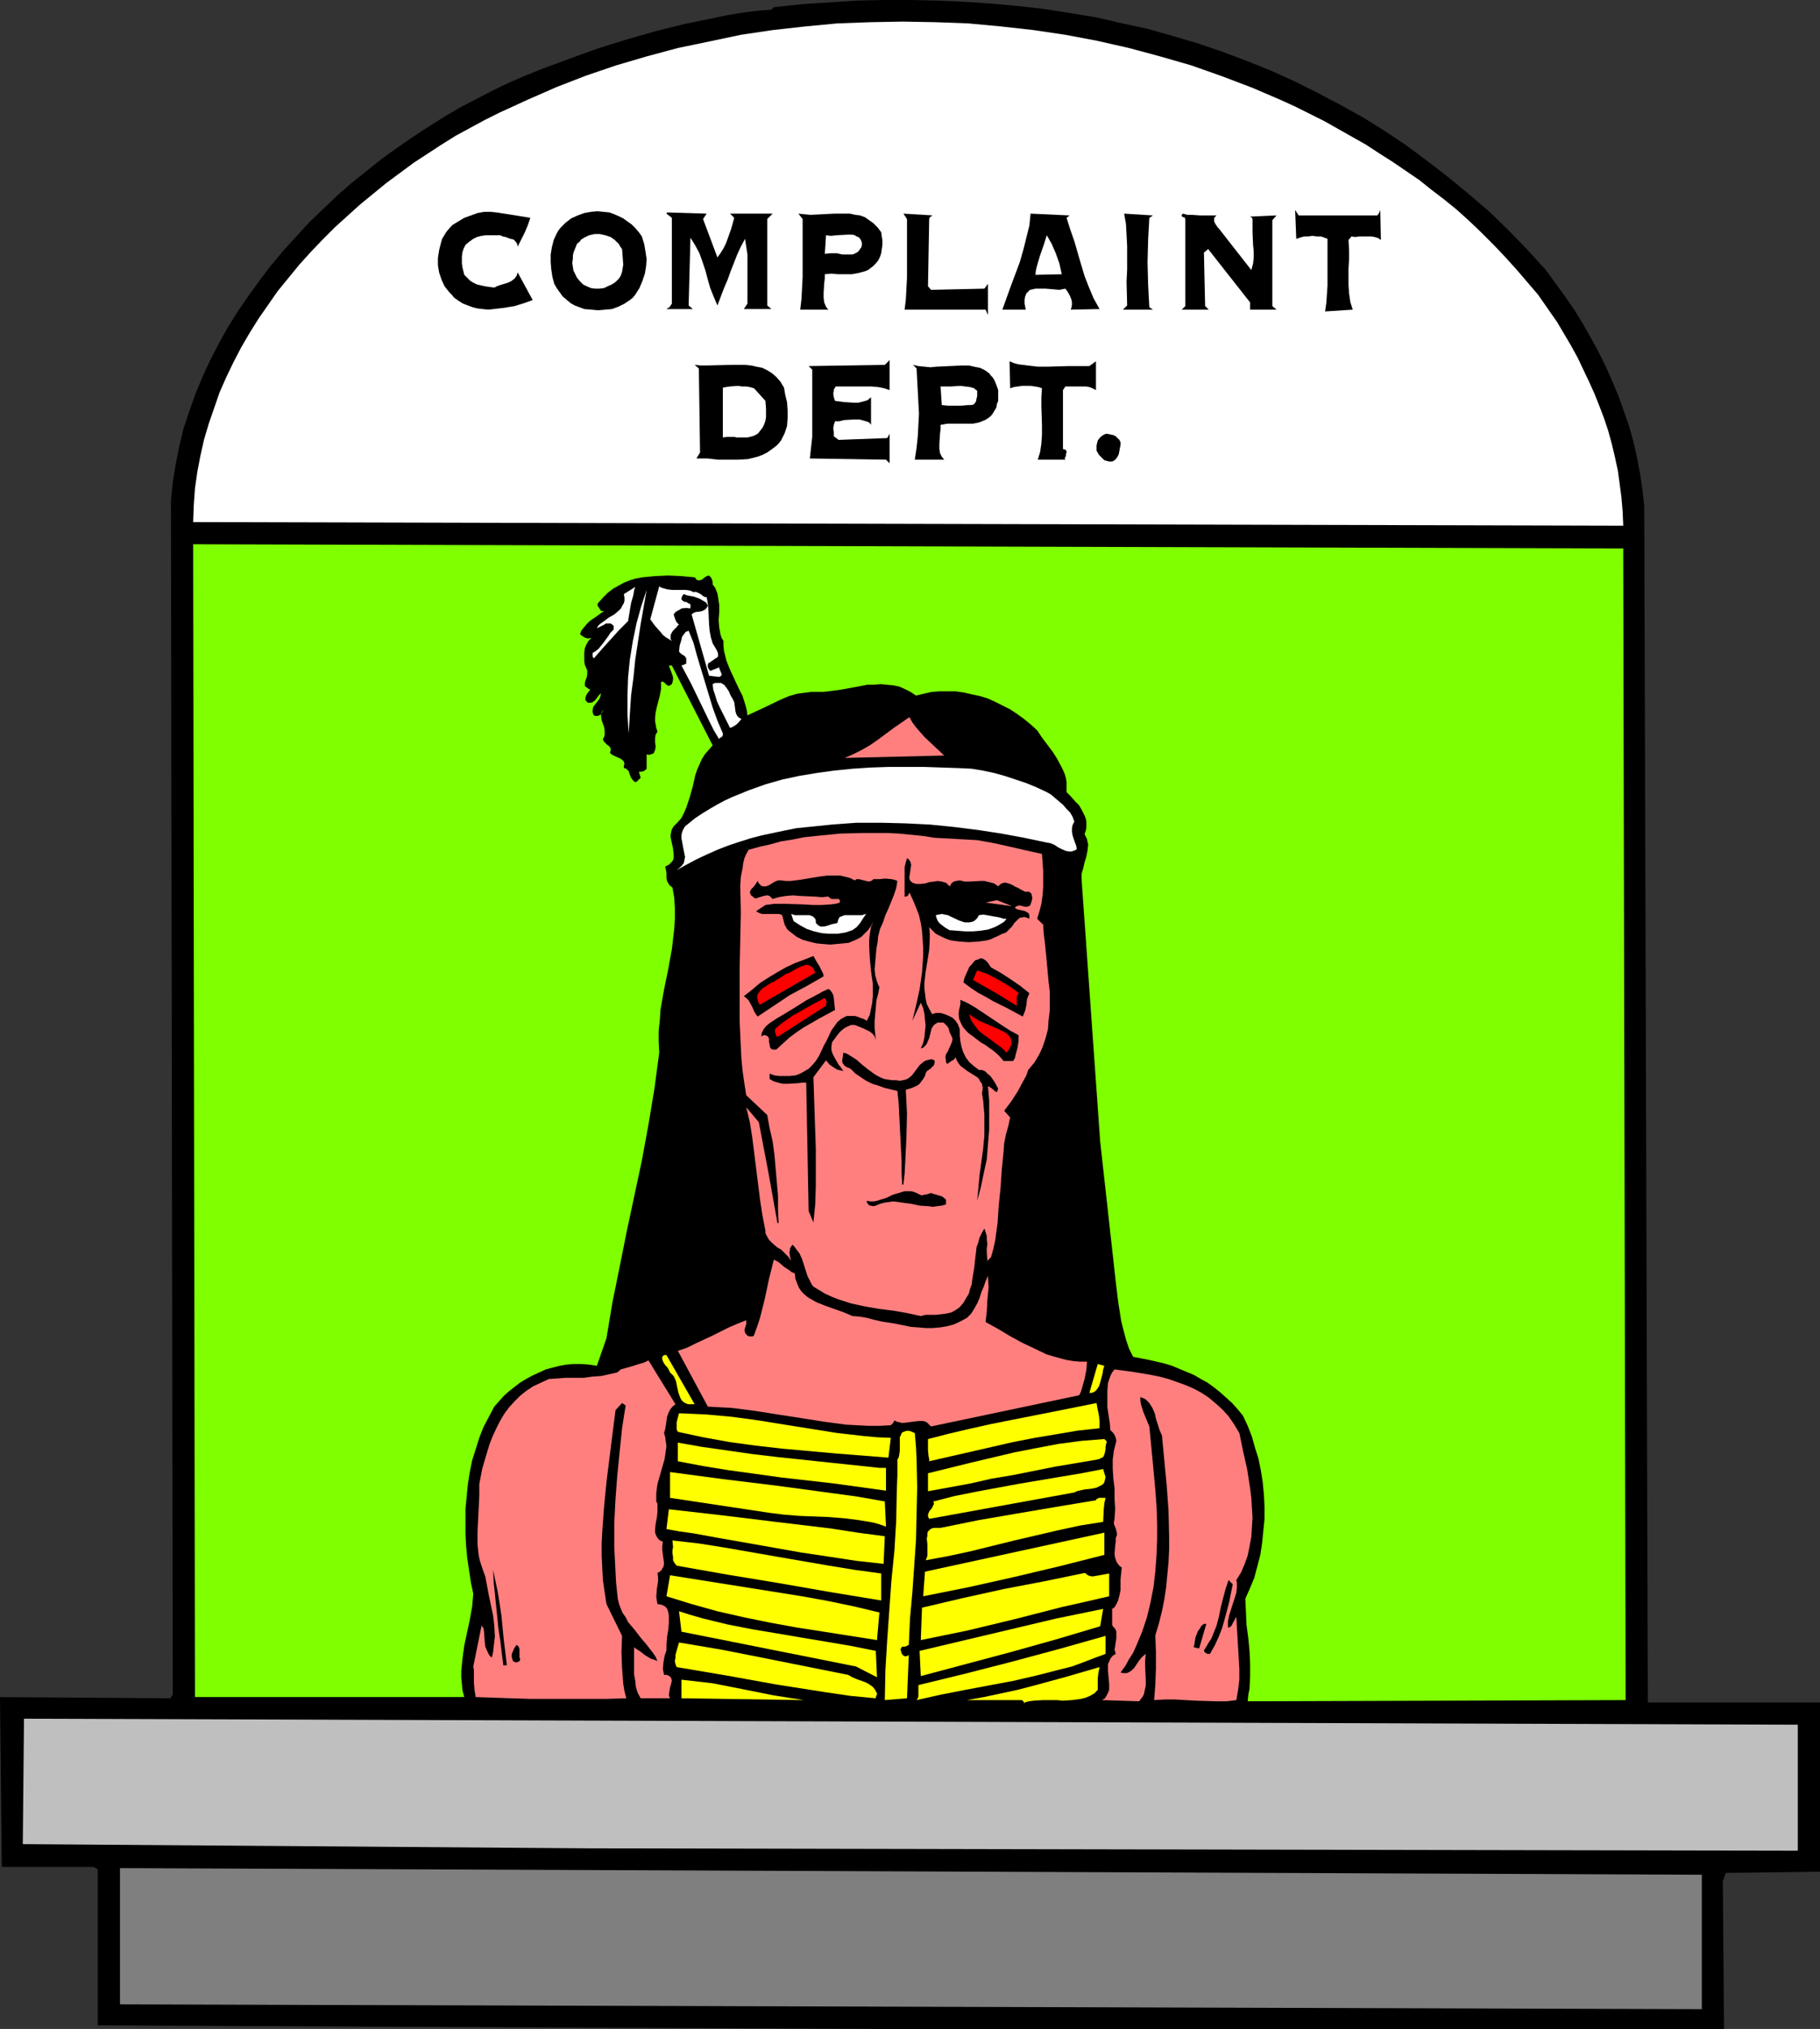 <?xml version="1.0" encoding="UTF-8" standalone="no"?>
<svg
   version="1.0"
   width="129.724mm"
   height="144.561mm"
   id="svg75"
   sodipodi:docname="Complaints - Nat American.wmf"
   xmlns:inkscape="http://www.inkscape.org/namespaces/inkscape"
   xmlns:sodipodi="http://sodipodi.sourceforge.net/DTD/sodipodi-0.dtd"
   xmlns="http://www.w3.org/2000/svg"
   xmlns:svg="http://www.w3.org/2000/svg">
  <rect width="100%" height="100%" fill="#333333" stroke="none"/>
  <sodipodi:namedview
     id="namedview75"
     pagecolor="#ffffff"
     bordercolor="#000000"
     borderopacity="0.25"
     inkscape:showpageshadow="2"
     inkscape:pageopacity="0.0"
     inkscape:pagecheckerboard="0"
     inkscape:deskcolor="#d1d1d1"
     inkscape:document-units="mm" />
  <defs
     id="defs1">
    <pattern
       id="WMFhbasepattern"
       patternUnits="userSpaceOnUse"
       width="6"
       height="6"
       x="0"
       y="0" />
  </defs>
  <path
     style="fill:#000000;fill-opacity:1;fill-rule:evenodd;stroke:none"
     d="m 416.443,72.72 2.586,3.555 2.586,3.555 2.586,3.717 2.262,3.717 2.101,3.717 2.101,3.878 1.939,3.878 1.778,4.04 1.616,3.878 1.454,4.04 1.454,4.202 1.131,4.04 0.97,4.363 0.808,4.202 0.646,4.363 0.485,4.363 0.97,322.232 h 46.379 v 45.571 l -25.371,0.323 -0.808,2.262 0.323,39.754 H 236.259 l -209.918,-0.97 v -42.016 l -1.131,-0.646 H 0.485 L 0,457.008 l 45.894,0.323 0.646,-0.97 -0.485,-321.586 0.485,-4.848 0.808,-5.01 0.97,-4.848 1.131,-4.686 1.616,-4.848 1.616,-4.525 1.939,-4.686 2.101,-4.525 2.262,-4.363 2.424,-4.363 2.747,-4.363 2.909,-4.202 2.909,-4.04 3.07,-4.04 3.394,-4.04 3.394,-3.717 3.555,-3.878 3.717,-3.555 3.717,-3.555 3.878,-3.394 4.04,-3.232 4.04,-3.232 4.04,-2.909 4.202,-2.909 4.202,-2.747 4.363,-2.747 4.363,-2.586 4.363,-2.262 4.363,-2.262 4.363,-2.101 4.525,-1.939 4.363,-1.778 7.434,-2.747 7.595,-2.747 7.757,-2.424 7.918,-2.262 7.757,-1.939 7.918,-1.616 3.878,-0.808 3.878,-0.646 3.878,-0.485 3.878,-0.323 0.646,-0.646 7.434,-0.808 7.434,-0.485 7.434,-0.485 L 238.037,0 h 7.434 l 7.272,0.162 7.272,0.323 7.11,0.485 7.11,0.646 7.11,0.808 7.11,1.131 6.949,1.131 6.949,1.616 6.787,1.454 6.787,1.939 6.626,1.939 6.626,2.262 6.464,2.424 6.464,2.586 6.464,2.909 6.141,3.07 6.141,3.232 6.141,3.394 5.979,3.717 5.818,3.878 5.656,4.202 5.656,4.363 5.494,4.525 5.494,4.686 5.171,5.01 5.171,5.333 z"
     id="path1" />
  <path
     style="fill:#ffffff;fill-opacity:1;fill-rule:evenodd;stroke:none"
     d="m 419.513,86.78 3.717,6.302 1.778,3.232 1.454,3.07 1.616,3.394 1.454,3.232 1.293,3.232 1.293,3.394 1.131,3.394 0.97,3.555 0.808,3.394 0.808,3.717 0.485,3.555 0.485,3.717 0.323,3.717 0.162,3.878 -385.254,-0.97 0.162,-4.525 0.323,-4.525 0.646,-4.525 0.808,-4.202 0.97,-4.363 1.293,-4.363 1.454,-4.202 1.454,-4.202 1.778,-4.04 1.939,-4.04 2.101,-4.04 2.262,-3.878 2.424,-3.878 2.586,-3.717 2.586,-3.717 2.909,-3.555 2.909,-3.555 3.07,-3.394 3.232,-3.394 3.232,-3.232 3.394,-3.07 3.394,-3.07 3.555,-2.909 3.555,-2.909 3.717,-2.747 3.717,-2.747 3.717,-2.424 3.717,-2.424 3.878,-2.424 3.878,-2.101 3.878,-2.101 3.878,-1.939 7.757,-3.555 7.757,-3.394 7.918,-3.07 8.08,-2.747 8.242,-2.424 8.403,-2.262 8.565,-1.778 8.403,-1.778 8.726,-1.293 8.726,-0.97 8.565,-0.808 8.888,-0.323 8.726,-0.162 8.888,0.162 8.726,0.323 8.726,0.808 8.726,0.97 8.726,1.293 8.565,1.616 8.565,1.939 8.403,2.262 8.403,2.424 8.242,2.909 8.08,3.07 7.918,3.394 3.878,1.778 3.878,1.939 3.878,1.939 3.717,2.101 3.717,2.101 3.717,2.101 3.717,2.424 3.555,2.262 3.555,2.424 3.555,2.424 3.232,2.586 3.394,2.586 3.394,2.747 3.232,2.909 3.394,3.232 3.394,3.394 3.07,3.232 3.07,3.394 2.909,3.394 2.909,3.394 2.586,3.717 z"
     id="path2" />
  <path
     style="fill:#000000;fill-opacity:1;fill-rule:evenodd;stroke:none"
     d="m 371.033,58.015 0.485,-0.646 0.323,-0.808 0.162,8.08 -0.646,-0.485 -0.97,-0.323 -0.97,-0.162 h -0.97 -2.262 l -1.131,0.162 -0.97,-0.162 -0.808,0.97 0.162,2.747 v 2.424 l -0.162,2.424 v 2.262 2.262 l 0.162,2.262 0.323,2.262 0.646,2.101 -7.434,0.485 0.323,-2.262 0.162,-2.262 0.162,-2.424 v -5.171 -2.424 -5.01 l -0.808,-0.323 -0.97,-0.323 h -1.131 l -1.131,-0.162 -1.131,0.162 h -1.131 l -1.131,0.323 -0.97,0.323 v 0.323 l -0.323,-8.08 0.97,1.454 z"
     id="path3" />
  <path
     style="fill:#000000;fill-opacity:1;fill-rule:evenodd;stroke:none"
     d="m 142.854,58.661 -0.646,1.939 -0.808,1.939 -1.939,3.878 -0.162,-0.808 -0.485,-0.646 -0.485,-0.485 -0.808,-0.162 -1.293,-0.485 -0.808,-0.162 -0.646,-0.323 h -2.586 -1.293 l -1.131,0.162 -1.293,0.323 -0.97,0.485 -1.131,0.808 -0.97,0.808 -0.485,0.97 -0.323,0.97 -0.162,1.131 v 0.97 0.97 l 0.162,1.131 0.485,1.939 0.808,0.808 0.808,0.808 0.808,0.485 0.97,0.485 2.101,0.485 2.262,0.323 h 0.485 l 0.485,-0.323 0.97,-0.323 2.101,-0.646 0.97,-0.485 0.808,-0.646 0.485,-0.646 0.323,-0.97 4.04,7.434 -2.262,0.808 -2.586,0.808 -2.909,0.485 -2.747,0.323 -1.454,0.162 -1.454,-0.162 -1.454,-0.162 -1.293,-0.323 -1.293,-0.485 -1.293,-0.485 -1.293,-0.808 -1.131,-0.808 -0.646,-0.808 -0.646,-0.646 -0.646,-0.808 -0.646,-0.808 -0.808,-1.778 -0.646,-1.939 -0.323,-1.939 v -1.939 l 0.323,-2.101 0.485,-1.939 0.323,-1.131 0.485,-0.808 0.485,-0.808 0.485,-0.646 1.293,-1.454 1.616,-0.97 1.616,-0.97 1.778,-0.646 1.778,-0.646 1.778,-0.323 h 1.778 l 1.616,0.162 3.07,0.485 3.07,0.485 z"
     id="path4" />
  <path
     style="fill:#000000;fill-opacity:1;fill-rule:evenodd;stroke:none"
     d="m 172.912,63.671 0.646,2.101 0.323,1.939 0.323,2.101 -0.162,1.939 -0.323,1.939 -0.646,1.939 -0.808,1.939 -1.131,1.778 -0.646,0.808 -0.808,0.646 -1.454,0.97 -1.616,0.808 -1.778,0.646 -1.778,0.162 -1.939,0.162 -1.778,-0.162 -1.939,-0.162 -1.293,-0.485 -1.293,-0.485 -1.131,-0.646 -1.131,-0.97 -0.97,-0.808 -0.808,-1.131 -0.808,-1.131 -0.646,-1.131 -0.485,-1.778 -0.323,-2.101 -0.162,-1.939 v -2.101 l 0.323,-1.939 0.485,-1.939 0.808,-1.778 0.485,-0.808 0.485,-0.646 1.454,-1.454 1.454,-1.131 1.778,-0.808 1.778,-0.646 1.778,-0.323 1.778,-0.162 1.616,0.162 1.616,0.162 1.293,0.485 1.131,0.485 1.293,0.646 1.131,0.808 1.131,0.808 0.97,0.97 0.97,1.131 z"
     id="path5" />
  <path
     style="fill:#000000;fill-opacity:1;fill-rule:evenodd;stroke:none"
     d="m 189.395,58.984 3.878,10.342 0.808,-1.131 0.808,-1.293 0.646,-1.293 0.485,-1.293 0.97,-2.747 0.808,-2.909 -1.131,-1.131 h 11.474 l -1.454,1.454 V 82.255 l 1.131,0.97 h -7.434 l 0.97,-1.454 v -4.363 -2.262 -2.262 -4.363 l -0.323,-2.101 -0.323,-2.101 -1.131,2.101 -0.97,2.101 -1.778,4.525 -0.808,2.262 -0.97,2.262 -1.778,4.686 -0.97,-2.262 -0.97,-2.424 -0.646,-2.262 -0.646,-2.424 -0.808,-2.424 -0.808,-2.262 -1.131,-2.101 -1.293,-2.101 -0.485,18.261 1.131,0.97 h -7.11 l 0.485,-0.323 0.323,-0.162 0.323,-0.485 0.323,-0.485 V 58.661 l -1.454,-1.131 0.162,-0.323 10.666,0.323 z"
     id="path6" />
  <path
     style="fill:#000000;fill-opacity:1;fill-rule:evenodd;stroke:none"
     d="m 237.39,62.54 0.323,2.262 v 1.131 l -0.162,1.131 -0.162,1.131 -0.323,0.97 -0.485,0.97 -0.646,0.808 -0.646,0.646 -0.808,0.646 -0.646,0.485 -0.808,0.323 -1.778,0.485 -1.778,0.323 h -3.717 l -1.778,-0.162 -1.778,0.162 v 1.131 l -0.162,1.293 -0.162,2.586 v 1.293 l 0.162,1.293 0.485,1.131 0.323,0.485 0.323,0.323 h -7.595 l 0.323,-2.747 0.162,-2.909 0.162,-3.07 v -6.302 -3.232 -3.07 -3.07 l -1.131,-1.454 1.616,0.162 1.616,0.162 3.232,-0.162 3.07,-0.162 h 3.07 1.293 l 1.454,0.323 1.293,0.162 1.293,0.485 1.131,0.808 1.131,0.808 1.131,1.131 z"
     id="path7" />
  <path
     style="fill:#000000;fill-opacity:1;fill-rule:evenodd;stroke:none"
     d="m 251.449,58.015 h -0.323 l -0.323,0.323 -0.323,0.162 -0.162,0.485 -0.323,18.099 0.808,0.97 14.382,-0.323 0.97,-1.293 v 8.403 l -0.646,-1.454 h -21.816 l 0.323,-2.586 0.162,-2.909 0.162,-3.07 v -6.302 -3.232 -3.232 -3.07 l -0.97,-1.454 z"
     id="path8" />
  <path
     style="fill:#000000;fill-opacity:1;fill-rule:evenodd;stroke:none"
     d="m 287.324,58.661 0.97,3.07 1.131,3.232 1.778,6.141 0.97,3.232 1.131,2.909 1.293,3.07 1.616,2.909 -7.757,0.162 0.162,-0.485 0.162,-0.808 v -0.646 l -0.162,-0.808 -0.323,-0.808 -0.323,-0.646 -0.485,-0.808 -0.485,-0.646 -0.808,0.162 -0.808,0.162 -1.778,-0.162 -1.939,-0.162 h -1.778 -0.97 l -0.646,0.162 -0.808,0.162 -0.485,0.485 -0.485,0.485 -0.323,0.808 -0.162,0.808 v 1.131 l 0.323,1.616 h -6.302 l 2.262,-6.302 2.424,-6.464 0.97,-3.394 0.808,-3.232 0.808,-3.232 0.323,-3.232 10.504,0.485 z"
     id="path9" />
  <path
     style="fill:#000000;fill-opacity:1;fill-rule:evenodd;stroke:none"
     d="m 309.625,58.661 -0.162,2.909 -0.162,2.909 -0.162,6.141 0.162,6.141 0.323,5.979 0.97,0.646 h -8.08 l 1.131,-1.131 -0.162,-6.464 0.162,-3.232 v -3.07 -3.232 l -0.162,-3.07 -0.162,-2.909 -0.485,-2.747 7.757,0.485 z"
     id="path10" />
  <path
     style="fill:#000000;fill-opacity:1;fill-rule:evenodd;stroke:none"
     d="m 328.048,58.015 h -0.323 l -0.323,0.323 -0.323,0.323 v 0.485 0.485 l 0.323,0.646 0.323,0.485 0.323,0.485 0.323,0.323 8.726,11.15 0.485,-1.778 0.162,-1.616 v -1.616 l -0.162,-1.616 -0.162,-3.555 v -1.778 -1.778 l -0.162,-0.323 -0.162,-0.162 -0.323,-0.162 h -0.323 l 7.434,-0.323 -1.131,1.293 v 23.109 l 1.131,0.97 h -7.11 v -1.939 l -11.312,-14.382 -1.131,0.97 0.323,14.382 0.97,0.97 h -7.272 l 0.97,-0.97 V 58.984 l -0.162,-0.323 -0.162,-0.162 h -0.323 l -0.323,-0.323 v -0.162 -0.162 l 0.323,-0.323 1.131,0.323 h 1.131 l 2.424,0.162 z"
     id="path11" />
  <path
     style="fill:#ffffff;fill-opacity:1;fill-rule:evenodd;stroke:none"
     d="m 167.579,67.064 0.162,2.101 0.162,2.101 -0.162,0.97 -0.162,0.97 -0.323,0.97 -0.485,0.808 -0.97,0.97 -0.97,0.646 -1.131,0.485 -0.97,0.485 -1.293,0.162 h -1.131 l -1.131,-0.162 -1.131,-0.485 -0.97,-0.485 -0.808,-0.808 -0.808,-0.97 -0.485,-0.97 -0.485,-0.97 -0.162,-0.97 -0.162,-1.131 0.162,-1.131 v -0.808 l 0.162,-0.808 0.323,-0.808 0.323,-0.808 0.323,-0.808 0.646,-0.485 0.485,-0.646 0.808,-0.485 0.646,-0.323 0.646,-0.323 1.454,-0.323 h 1.454 l 1.454,0.323 1.454,0.485 1.131,0.808 1.131,1.131 0.323,0.646 z"
     id="path12" />
  <path
     style="fill:#ffffff;fill-opacity:1;fill-rule:evenodd;stroke:none"
     d="m 232.219,65.61 -0.162,0.97 -0.485,0.646 -0.323,0.485 -0.485,0.323 -0.646,0.323 -0.485,0.162 h -1.293 -1.454 l -1.454,-0.323 h -1.616 l -1.616,0.162 0.323,-5.01 1.293,0.162 1.616,-0.162 2.909,-0.162 h 1.293 l 0.646,0.162 0.485,0.323 0.485,0.162 0.485,0.485 0.323,0.646 z"
     id="path13" />
  <path
     style="fill:#ffffff;fill-opacity:1;fill-rule:evenodd;stroke:none"
     d="m 286.032,73.852 -7.11,0.162 0.162,-1.293 0.323,-1.293 0.808,-2.747 0.97,-2.747 0.808,-2.586 1.293,2.262 1.131,2.586 0.97,2.747 z"
     id="path14" />
  <path
     style="fill:#000000;fill-opacity:1;fill-rule:evenodd;stroke:none"
     d="m 239.653,105.041 -1.454,-0.485 -1.616,-0.323 -1.939,-0.162 h -1.778 -3.878 -1.939 -1.939 l -0.162,0.323 -0.323,0.485 v 0.485 l -0.162,0.485 0.162,1.131 0.323,0.97 2.424,0.323 2.586,0.162 h 1.293 l 1.293,-0.323 1.131,-0.323 0.97,-0.808 v 7.434 l -0.323,-0.485 -0.485,-0.323 -1.131,-0.323 -1.131,-0.323 h -1.454 l -2.747,0.162 -1.293,0.323 h -1.131 l -0.323,0.97 -0.162,0.97 0.162,0.97 v 1.131 l 1.293,0.97 13.09,-0.485 0.646,-1.131 v 7.918 l -0.97,-0.97 -20.523,-0.323 0.323,-2.909 0.323,-2.909 v -2.909 -6.141 -3.07 -5.979 l -0.97,-0.97 20.523,-0.323 1.293,-1.293 z"
     id="path15" />
  <path
     style="fill:#000000;fill-opacity:1;fill-rule:evenodd;stroke:none"
     d="m 293.465,98.577 1.778,-1.293 v 7.757 l -0.97,-0.485 -0.808,-0.323 -0.97,-0.162 h -1.131 -2.262 -0.97 -1.131 l -0.646,0.97 v 15.837 l 0.323,0.162 h 0.323 l 0.323,0.485 v 0.323 l -0.162,0.485 v 0.485 l -0.323,0.485 v 0.162 l 0.162,0.323 h -7.434 l 0.646,-2.101 0.323,-2.262 0.162,-2.424 v -2.424 l -0.162,-5.01 v -2.586 l 0.162,-2.424 -0.97,-0.323 -0.97,-0.162 -1.131,-0.162 h -1.131 -1.131 l -1.131,0.162 -1.131,0.162 -0.97,0.323 -0.162,-7.272 1.131,0.485 1.131,0.323 2.586,0.323 2.747,0.323 h 2.747 l 5.656,-0.162 h 2.747 z"
     id="path16" />
  <path
     style="fill:#000000;fill-opacity:1;fill-rule:evenodd;stroke:none"
     d="m 211.211,104.394 0.323,1.939 0.485,1.939 0.162,2.262 v 2.101 l -0.162,2.101 -0.323,0.97 -0.323,0.97 -0.485,0.97 -0.485,0.97 -0.646,0.808 -0.646,0.646 -1.293,0.97 -1.131,0.808 -1.293,0.646 -1.293,0.485 -1.293,0.323 -1.293,0.323 -2.586,0.162 h -2.747 -2.747 l -2.747,-0.323 h -3.07 l 0.97,-1.616 -0.323,-22.624 -1.131,-0.97 1.616,0.162 h 1.616 l 6.949,-0.162 h 3.394 l 1.616,0.162 1.454,0.323 1.616,0.323 1.293,0.646 1.293,0.808 1.131,0.97 1.131,1.293 z"
     id="path17" />
  <path
     style="fill:#000000;fill-opacity:1;fill-rule:evenodd;stroke:none"
     d="m 268.902,105.041 v 0.97 0.97 0.97 l -0.323,0.808 -0.162,0.97 -0.485,0.808 -0.485,0.808 -0.485,0.646 -0.808,0.646 -0.808,0.485 -0.808,0.323 -0.808,0.323 -1.616,0.323 h -1.616 -3.555 -1.778 l -1.778,0.323 v 1.131 l -0.162,1.293 -0.162,2.747 v 1.293 l 0.162,1.131 0.485,0.97 0.646,0.808 h -7.918 l 0.485,-3.232 0.323,-3.07 0.162,-3.07 0.162,-3.07 -0.162,-2.909 -0.162,-3.07 -0.162,-2.909 -0.162,-3.232 -0.97,-0.97 1.454,0.323 1.616,0.162 1.616,0.162 1.616,-0.162 3.555,-0.162 3.394,-0.162 h 1.778 l 1.454,0.323 1.616,0.323 1.293,0.646 1.131,0.808 0.485,0.646 0.485,0.485 0.485,0.808 0.323,0.808 0.323,0.808 z"
     id="path18" />
  <path
     style="fill:#ffffff;fill-opacity:1;fill-rule:evenodd;stroke:none"
     d="m 206.201,107.949 0.162,2.101 v 1.131 1.131 l -0.162,0.97 -0.323,0.97 -0.485,0.97 -0.646,0.808 -0.485,0.646 -0.485,0.323 -0.646,0.323 -0.485,0.162 -1.293,0.323 h -1.454 -1.454 l -0.646,-0.162 h -0.646 -1.293 l -1.131,0.162 v -13.574 0.162 l 0.808,-0.162 1.131,-0.162 2.101,-0.162 1.131,0.162 h 1.131 l 0.97,0.162 1.131,0.323 z"
     id="path19" />
  <path
     style="fill:#ffffff;fill-opacity:1;fill-rule:evenodd;stroke:none"
     d="m 263.246,105.202 v 1.454 l -0.162,0.646 -0.162,0.808 -0.323,0.485 -0.323,0.323 -0.646,0.162 h -0.808 l -1.939,0.162 h -1.778 -1.616 l -1.778,-0.162 -0.323,-5.01 h 1.293 1.454 l 2.586,-0.162 1.293,0.162 1.293,0.162 1.131,0.323 0.323,0.323 z"
     id="path20" />
  <path
     style="fill:#000000;fill-opacity:1;fill-rule:evenodd;stroke:none"
     d="m 301.868,119.746 -0.485,2.586 -0.323,0.646 -0.323,0.485 -0.485,0.485 -0.646,0.323 h -0.808 l -0.646,-0.162 -0.646,-0.162 -0.485,-0.485 -0.485,-0.485 -0.485,-0.485 -0.646,-1.131 v -0.646 -0.808 l 0.162,-0.646 0.162,-0.646 0.485,-0.646 0.485,-0.485 0.485,-0.323 0.646,-0.323 h 0.646 l 0.646,0.162 0.808,0.162 0.646,0.323 0.485,0.485 0.485,0.485 0.323,0.646 z"
     id="path21" />
  <path
     style="fill:#7fff00;fill-opacity:1;fill-rule:evenodd;stroke:none"
     d="m 437.936,457.816 -101.808,0.323 0.162,-1.778 0.323,-1.616 0.162,-3.232 v -3.394 l -0.162,-3.555 -0.323,-3.394 -0.485,-3.555 -0.162,-3.555 -0.162,-3.555 1.293,-2.909 1.131,-2.747 0.808,-3.07 0.808,-3.07 0.485,-3.232 0.323,-3.232 0.323,-3.232 v -3.232 l -0.162,-3.232 -0.323,-3.394 -0.485,-3.07 -0.646,-3.232 -0.97,-3.07 -0.808,-2.909 -1.131,-2.909 -1.293,-2.747 -1.454,-1.778 -1.454,-1.616 -1.616,-1.454 -1.616,-1.454 -1.616,-1.293 -1.778,-1.293 -1.778,-0.97 -1.939,-1.131 -1.939,-0.808 -1.939,-0.808 -1.939,-0.808 -2.101,-0.646 -4.202,-0.97 -4.202,-0.808 -1.131,-2.262 -0.808,-2.424 -0.646,-2.424 -0.646,-2.586 -0.808,-5.171 -0.646,-5.333 -4.202,-37.815 -5.01,-70.62 v -1.454 l 0.485,-1.616 0.323,-1.454 0.485,-1.616 0.323,-1.616 0.162,-1.616 -0.162,-0.646 -0.162,-0.808 -0.323,-0.646 -0.323,-0.646 0.323,-0.97 0.162,-0.808 v -0.808 -0.808 l -0.162,-0.808 -0.323,-0.808 -0.646,-1.293 -0.808,-1.454 -1.131,-1.131 -1.131,-1.293 -1.131,-1.131 v -1.293 -1.293 l -0.162,-1.131 -0.323,-1.131 -0.485,-1.131 -0.485,-0.97 -1.131,-2.101 -1.131,-1.778 -2.909,-3.878 -1.293,-1.939 -1.778,-1.616 -1.778,-1.454 -1.778,-1.293 -1.939,-1.293 -1.939,-0.97 -1.939,-0.97 -2.101,-0.97 -2.101,-0.646 -2.262,-0.485 -2.101,-0.485 -2.262,-0.323 h -2.101 -2.262 l -2.101,0.162 -2.101,0.485 -2.101,0.485 -1.454,-0.97 -1.616,-0.808 -1.454,-0.646 -1.616,-0.323 -1.778,-0.162 -1.616,-0.162 -1.778,0.162 h -1.778 l -3.394,0.646 -1.778,0.323 -1.778,0.323 -3.555,0.485 -1.616,0.162 h -1.778 -1.293 l -1.293,0.162 -2.424,0.323 -2.262,0.646 -2.262,0.97 -4.363,2.101 -4.525,2.101 -0.162,-1.293 -0.323,-1.293 -0.808,-2.586 -1.131,-2.262 -1.131,-2.424 -1.131,-2.424 -0.97,-2.424 -0.323,-1.293 -0.323,-1.293 -0.162,-1.454 v -1.293 l -0.485,-0.808 -0.323,-0.97 -0.162,-0.97 -0.162,-0.808 -0.162,-2.101 0.162,-2.101 v -1.939 l -0.323,-2.101 -0.162,-0.97 -0.323,-0.808 -0.323,-0.808 -0.646,-0.808 v -0.646 l -0.162,-0.646 -0.323,-0.646 -0.485,-0.485 -0.646,0.162 -0.485,0.323 -0.808,0.646 -0.485,0.162 h -0.485 l -0.485,-0.162 -0.162,-0.323 -0.323,-0.323 -3.555,-0.323 -3.555,-0.162 -3.555,0.162 -1.778,0.162 -1.616,0.162 -1.778,0.323 -1.616,0.485 -1.616,0.646 -1.454,0.808 -1.454,0.808 -1.454,1.131 -1.293,1.293 -1.293,1.454 -0.162,0.323 v 0.323 l 0.323,0.485 0.323,0.485 0.323,0.485 h 0.808 l -1.778,1.293 -2.101,1.454 -0.808,0.808 -0.808,0.97 -0.646,0.808 -0.323,0.97 0.646,0.485 0.808,0.485 0.808,0.162 0.808,-0.162 -0.808,0.808 -0.485,0.808 -0.485,1.131 -0.162,1.131 v 1.131 1.293 l 0.162,0.97 0.485,1.131 0.162,0.323 v 0.323 0.808 l -0.162,0.808 -0.323,0.808 -0.162,0.646 v 0.808 l 0.323,0.323 0.323,0.162 0.323,0.323 0.485,0.162 -0.97,1.293 -0.323,0.808 v 0.323 0.485 l 0.323,0.323 0.323,0.323 h 0.323 0.485 l 0.485,-0.162 0.646,-0.485 0.485,-0.646 0.485,-0.646 0.485,-0.485 0.162,-0.162 v 0 l -0.162,0.808 -0.323,0.808 -1.131,1.454 -0.485,0.646 -0.162,0.808 v 0.646 l 0.162,0.485 0.162,0.323 0.485,0.162 h 0.485 l 0.485,-0.162 0.485,-0.323 0.485,-0.808 0.162,-0.485 0.162,-0.323 -0.323,0.646 -0.323,0.485 -0.162,0.485 v 0.485 l 0.162,1.131 0.323,0.97 0.323,0.808 0.162,1.131 v 1.131 l -0.162,0.485 -0.323,0.646 0.323,0.646 0.485,0.485 0.323,0.323 0.485,0.323 0.162,0.162 0.323,0.485 v 0.485 l -0.162,0.808 0.646,0.485 0.646,0.323 1.454,0.646 0.485,0.323 0.485,0.485 0.162,0.646 -0.162,0.485 v 0.646 h 0.323 l 0.323,0.162 0.646,0.646 0.323,0.97 0.323,0.808 0.485,0.646 0.323,0.323 0.162,0.162 h 0.323 l 0.323,-0.162 0.485,-0.485 0.485,-0.485 -0.485,-1.616 h 0.646 l 0.646,-0.162 0.485,-0.323 0.323,-0.323 v -0.162 -3.717 l 0.646,0.162 0.485,-0.162 0.485,-0.162 0.323,-0.162 0.162,-0.485 0.162,-0.323 0.162,-0.97 -0.162,-1.131 v -1.131 l 0.162,-0.97 0.323,-0.485 0.162,-0.323 -0.323,-0.97 -0.162,-0.97 -0.162,-0.808 v -0.808 l 0.162,-1.616 0.323,-1.454 0.808,-3.07 0.323,-1.778 v -0.97 -0.97 h 0.485 l 0.323,0.162 0.646,0.646 0.323,0.162 0.323,0.162 0.323,-0.162 0.485,-0.323 0.162,-0.485 0.162,-0.646 v -0.646 l -0.162,-0.646 -0.485,-1.293 -0.485,-1.293 h 0.808 l 10.989,21.493 -1.131,1.293 -0.97,1.131 -0.808,1.293 -0.646,1.454 -0.646,1.454 -0.485,1.454 -0.646,2.909 -0.808,2.909 -0.485,1.454 -0.485,1.454 -0.646,1.454 -0.646,1.293 -0.97,1.131 -1.131,1.131 -0.485,0.808 -0.162,0.646 -0.162,0.808 v 0.646 l 0.323,1.616 0.323,1.454 0.162,1.454 v 0.646 0.646 l -0.323,0.646 -0.485,0.485 -0.485,0.485 -0.97,0.485 0.162,0.808 0.162,0.808 v 1.454 l 0.162,0.808 0.323,0.646 0.485,0.646 0.646,0.485 0.485,2.747 0.162,2.909 v 2.747 l -0.162,2.747 -0.323,2.747 -0.323,2.747 -0.97,5.333 -1.131,5.494 -0.97,5.494 -0.162,2.747 -0.323,2.909 v 2.747 l 0.162,3.07 -0.646,4.848 -0.646,4.848 -1.616,9.696 -1.778,9.696 -4.04,18.907 -1.939,9.696 -1.939,9.534 -1.616,9.696 -2.586,7.434 -2.101,-0.323 -2.101,-0.162 h -1.939 l -2.101,0.162 -1.778,0.323 -1.939,0.485 -1.778,0.485 -1.778,0.808 -1.778,0.808 -1.778,0.97 -1.616,0.97 -1.454,1.131 -1.454,1.131 -1.454,1.293 -1.293,1.454 -1.293,1.454 -1.454,2.747 -1.454,2.747 -1.131,2.909 -0.97,3.07 -0.97,3.07 -0.646,3.232 -0.485,3.07 -0.323,3.394 -0.323,3.232 v 3.394 3.394 l 0.162,3.232 0.323,3.394 0.485,3.232 0.485,3.232 0.646,3.07 -0.162,1.778 -0.162,1.778 -0.646,3.555 -1.454,6.787 -0.485,3.555 -0.162,1.616 -0.162,1.778 v 1.778 l 0.162,1.616 0.162,1.778 0.485,1.778 H 52.52 l -0.485,-310.436 385.254,1.131 z"
     id="path22" />
  <path
     style="fill:#ffffff;fill-opacity:1;fill-rule:evenodd;stroke:none"
     d="m 186.971,159.5 0.323,-0.162 0.485,0.162 0.97,0.485 0.808,0.646 0.485,0.162 h 0.323 l 0.323,1.778 0.162,1.778 0.162,3.717 0.162,1.778 0.323,1.778 0.485,1.616 0.485,0.808 0.485,0.808 0.323,0.646 0.162,0.485 v 0.323 0.485 l -0.323,0.323 -0.323,0.162 -1.616,1.131 -0.323,0.162 -0.162,0.323 v 0.323 0.485 l 0.162,0.323 0.485,0.646 2.424,-0.97 v 0.323 l 0.162,0.323 0.323,0.808 0.162,0.323 v 0.323 l -0.323,0.323 -0.323,0.162 -2.747,-0.323 -4.686,-16.483 0.323,-0.323 0.646,-0.323 1.293,-0.162 0.646,-0.162 0.646,-0.323 0.485,-0.485 0.162,-0.323 0.162,-0.323 -0.485,-0.808 -0.808,-0.485 -0.808,-0.485 -0.808,-0.323 -0.97,-0.323 -0.97,-0.162 -0.808,-0.162 -0.808,-0.323 -0.323,0.323 -0.162,0.323 -0.162,0.485 v 0.323 l 0.323,0.323 0.485,0.323 h 0.485 l 0.485,0.323 0.323,0.162 0.323,0.162 v 0.485 0.646 l -1.131,-0.162 -1.293,0.162 -0.485,0.323 -0.646,0.323 -0.485,0.323 -0.485,0.646 0.485,1.454 0.323,0.646 0.646,0.646 -0.323,0.162 -0.323,0.485 -0.97,0.97 -0.323,0.485 -0.323,0.646 v 0.808 0.323 l 0.323,0.485 -0.808,-0.485 -0.808,-0.485 -0.808,-0.646 -0.646,-0.808 -1.454,-1.616 -1.293,-1.778 2.424,-8.888 0.485,0.323 0.485,0.162 1.131,0.323 1.293,0.162 h 1.131 2.586 l 1.131,0.162 z"
     id="path23" />
  <path
     style="fill:#ffffff;fill-opacity:1;fill-rule:evenodd;stroke:none"
     d="m 169.195,167.257 -2.424,2.424 -4.525,5.01 -2.262,2.586 v 0 l -0.162,-0.162 -0.162,-0.323 v -0.485 -0.485 l 0.808,-0.485 0.808,-0.646 1.293,-1.616 1.293,-1.778 0.646,-0.97 0.808,-0.808 v -0.485 -0.485 l -0.323,-0.323 -0.485,-0.323 h -0.323 -0.485 -0.485 l -0.485,0.323 -1.939,0.97 0.323,-0.646 0.485,-0.485 1.131,-0.808 1.293,-0.97 1.454,-0.808 1.293,-1.131 0.485,-0.485 0.323,-0.646 0.485,-0.808 0.162,-0.646 v -0.808 l -0.162,-0.97 3.07,-1.939 -0.323,0.97 -0.162,1.131 -0.646,2.262 z"
     id="path24" />
  <path
     style="fill:#ffffff;fill-opacity:1;fill-rule:evenodd;stroke:none"
     d="m 169.357,197.476 -0.323,-5.01 v -5.01 l 0.162,-5.01 0.485,-4.848 0.808,-5.01 0.97,-4.686 1.293,-4.686 1.454,-4.363 -1.616,9.211 -1.454,9.534 -0.485,4.848 -0.646,4.848 -0.323,5.01 z"
     id="path25" />
  <path
     style="fill:#ffffff;fill-opacity:1;fill-rule:evenodd;stroke:none"
     d="m 194.728,197.476 v 0.485 l -0.162,0.323 -0.323,0.323 h -0.323 l -0.162,0.485 -1.454,-2.424 -1.293,-2.586 -2.424,-5.01 -2.424,-5.01 -2.586,-4.848 0.485,-0.162 h 0.162 l 0.162,-0.162 0.485,-0.162 v -0.162 -0.323 -0.646 -0.323 l -0.323,-0.485 -0.162,-0.162 -0.808,-0.485 -0.646,-0.646 0.162,-1.616 0.485,-1.616 0.162,-0.808 0.485,-0.646 0.485,-0.646 0.808,-0.323 1.293,3.232 0.97,3.555 2.101,6.949 2.101,6.949 1.293,3.555 z"
     id="path26" />
  <path
     style="fill:#ffffff;fill-opacity:1;fill-rule:evenodd;stroke:none"
     d="m 197.798,189.073 0.162,1.131 0.162,1.293 0.162,0.646 0.323,0.646 0.485,0.485 0.646,0.323 -0.646,0.808 -0.646,0.646 -0.97,0.646 -0.808,0.323 -1.454,-2.909 -1.454,-2.909 -0.646,-1.454 -0.485,-1.616 -0.485,-1.454 -0.162,-1.454 0.646,-0.323 h 0.646 0.485 0.485 l 0.485,0.323 0.323,0.162 0.646,0.808 0.646,0.97 0.485,1.131 0.485,0.808 z"
     id="path27" />
  <path
     style="fill:#ff7f7f;fill-opacity:1;fill-rule:evenodd;stroke:none"
     d="m 254.358,203.456 -26.826,0.646 2.262,-0.97 2.262,-1.131 2.262,-1.293 2.101,-1.454 4.363,-3.232 4.202,-2.909 0.808,1.454 0.97,1.293 1.131,1.293 1.293,1.454 2.586,2.424 z"
     id="path28" />
  <path
     style="fill:#ffffff;fill-opacity:1;fill-rule:evenodd;stroke:none"
     d="m 281.992,213.313 1.131,0.646 1.131,0.97 2.101,1.778 0.97,1.131 0.97,0.97 0.646,1.131 0.485,1.293 -0.485,0.97 -0.162,0.808 v 0.97 l 0.162,0.97 0.646,1.939 0.323,0.808 0.162,0.97 -0.485,0.323 -0.485,0.162 -0.485,0.162 h -0.485 l -0.97,-0.162 -1.131,-0.485 -0.97,-0.485 -0.97,-0.646 -1.131,-0.485 -0.97,-0.162 -6.141,-1.293 -6.141,-1.131 -6.302,-0.97 -6.464,-0.808 -6.464,-0.646 -6.626,-0.323 -6.464,-0.162 h -6.626 l -6.626,0.485 -6.302,0.646 -3.232,0.323 -3.232,0.646 -6.141,1.293 -3.07,0.808 -3.07,0.97 -2.909,0.97 -2.909,1.131 -2.909,1.293 -2.747,1.293 -2.747,1.454 -2.586,1.454 0.808,-0.646 0.646,-0.646 0.485,-0.646 0.162,-0.808 0.162,-0.808 -0.162,-0.808 -0.323,-1.616 -0.323,-1.778 -0.162,-0.808 v -0.808 l 0.162,-0.808 0.323,-0.808 0.485,-0.808 0.808,-0.646 1.778,-1.454 1.939,-1.293 2.101,-1.293 1.939,-1.131 2.101,-1.131 2.101,-0.97 4.363,-1.778 4.525,-1.616 4.525,-1.293 4.525,-0.97 4.848,-0.808 4.686,-0.646 4.848,-0.485 4.848,-0.323 4.848,-0.162 h 4.848 4.848 l 9.534,0.323 3.232,0.162 2.909,0.485 3.07,0.646 2.909,0.808 2.909,0.97 2.909,0.97 2.747,1.131 z"
     id="path29" />
  <path
     style="fill:#ff7f7f;fill-opacity:1;fill-rule:evenodd;stroke:none"
     d="m 263.246,226.241 4.525,0.808 4.363,0.97 4.202,0.97 4.363,0.97 0.162,2.262 0.162,2.262 v 2.262 2.101 l -0.162,2.262 -0.323,2.262 -0.485,1.939 -0.646,2.101 1.616,1.616 0.162,2.424 0.323,2.586 0.485,5.01 0.485,5.333 0.323,2.586 v 2.586 2.586 l -0.323,2.586 -0.162,2.424 -0.646,2.424 -0.808,2.424 -0.97,2.101 -1.293,2.101 -0.808,0.97 -0.808,0.97 -0.485,1.454 -0.808,1.454 -1.454,2.747 -1.778,2.747 -1.939,2.586 1.616,1.778 -0.485,2.262 -0.646,2.262 -0.485,2.424 -0.162,2.262 -0.485,4.848 -0.323,4.848 -0.485,4.686 -0.323,4.848 -0.646,4.686 -0.485,2.262 -0.646,2.262 -0.97,0.97 -0.162,-2.262 v -1.131 l 0.162,-1.131 -0.162,-1.131 v -0.97 l -0.323,-1.131 -0.323,-0.97 -0.646,1.131 -0.646,1.293 -0.323,1.293 -0.485,1.293 -0.323,2.747 -0.323,2.909 -0.485,2.909 -0.162,1.454 -0.485,1.293 -0.323,1.293 -0.808,1.293 -0.646,1.131 -0.97,1.131 -0.646,0.485 -0.485,0.323 -1.131,0.646 -1.454,0.323 -1.293,0.162 -1.454,0.162 h -1.293 -1.454 l -1.293,0.323 -3.717,-0.808 -3.717,-0.646 -3.878,-0.485 -3.717,-0.646 -3.717,-0.808 -3.555,-1.131 -1.616,-0.646 -1.778,-0.808 -1.616,-0.97 -1.616,-0.97 -0.485,-0.646 -0.323,-0.646 -0.808,-1.616 -0.97,-3.07 -0.485,-1.454 -0.646,-1.454 -0.97,-1.293 -0.485,-0.646 -0.485,-0.485 -0.323,0.485 -0.323,0.485 v 0.485 l -0.162,0.646 0.162,1.131 0.323,1.131 -0.808,-1.131 -0.97,-0.97 -0.97,-0.97 -0.646,-0.323 -0.485,-0.323 -1.131,-0.97 -0.97,-0.97 -0.646,-1.131 -0.323,-0.646 v -0.646 l -0.808,-4.202 -0.646,-4.202 -2.101,-16.806 -0.646,-4.04 -0.97,-4.04 3.394,4.04 2.586,13.574 2.424,13.574 h 0.323 l -0.162,-3.555 v -3.717 l -0.323,-3.717 -0.323,-3.717 -0.323,-3.717 -0.485,-3.555 -0.808,-3.555 -0.646,-3.555 -5.656,-5.333 -0.485,-3.07 -0.485,-3.394 -0.323,-3.232 -0.162,-3.232 -0.162,-3.555 -0.162,-3.394 v -7.11 -7.272 l 0.162,-7.434 0.162,-7.434 -0.162,-7.272 0.162,-2.424 0.485,-2.424 0.162,-1.293 0.323,-1.293 0.485,-1.131 0.646,-1.131 2.909,-0.808 2.909,-0.646 2.909,-0.808 3.07,-0.485 3.232,-0.646 3.07,-0.323 3.232,-0.323 3.232,-0.323 6.464,-0.162 h 6.464 l 3.07,0.162 3.232,0.323 3.232,0.323 3.07,0.485 z"
     id="path30" />
  <path
     style="fill:#000000;fill-opacity:1;fill-rule:evenodd;stroke:none"
     d="m 246.925,238.038 h 1.131 l 1.293,-0.162 0.97,-0.323 1.293,-0.162 0.97,-0.162 1.131,0.162 0.485,0.162 0.646,0.162 0.485,0.485 0.485,0.485 0.323,-0.485 0.162,-0.323 0.646,-0.485 0.646,-0.162 0.97,-0.162 1.293,0.323 h 1.454 l 2.747,-0.162 h 1.131 l 1.293,0.323 1.293,0.323 0.485,0.323 0.646,0.485 0.485,-0.485 0.485,-0.323 0.646,-0.162 h 0.485 l 1.131,0.323 0.97,0.485 0.485,0.323 0.485,0.162 1.131,0.646 0.97,0.485 h 0.646 0.485 l 0.323,0.323 0.323,0.323 v 0.485 l 0.162,0.485 -0.162,0.808 -0.323,0.97 -0.162,0.323 -0.323,0.162 -0.485,0.162 h -0.485 l -0.646,-0.162 -0.646,-0.162 h -0.485 l -0.485,0.162 -0.323,0.162 -0.162,0.323 0.485,0.323 0.646,0.162 1.454,0.323 0.646,0.323 0.485,0.323 0.162,0.646 v 0.323 0.485 l -0.808,-0.323 -0.646,-0.162 -0.485,0.162 h -0.485 l -0.485,0.323 -0.323,0.323 -0.808,0.808 -0.646,0.97 -0.808,0.808 -0.808,0.808 -0.485,0.162 -0.485,0.162 -0.97,0.485 -2.101,0.97 -1.131,0.323 -2.262,0.323 -2.586,0.162 -2.424,-0.162 -2.424,-0.323 -0.97,-0.323 -1.131,-0.485 -0.97,-0.485 -0.97,-0.485 -1.778,-1.778 0.162,1.616 v 1.454 l -0.162,3.07 -0.485,3.07 -0.485,2.909 -0.323,2.909 v 1.454 l 0.162,1.293 0.162,1.454 0.323,1.454 0.646,1.293 0.808,1.454 0.97,-0.323 h 1.293 l 1.131,0.323 1.131,0.485 0.97,0.485 0.808,0.808 0.646,0.97 0.485,1.293 v 1.616 l 0.162,1.616 0.323,1.616 0.485,1.454 0.646,1.293 0.97,1.293 1.293,1.131 1.293,0.97 h 0.808 l 0.808,0.323 0.646,0.646 0.808,0.646 1.131,1.616 0.97,1.778 -0.323,0.97 -0.323,-0.162 -0.323,-0.162 -0.485,-0.485 -0.646,-0.485 -0.323,-0.162 -0.323,-0.162 0.323,3.878 v 3.878 4.04 l -0.323,3.878 -0.323,4.04 -0.808,3.717 -0.808,3.878 -0.97,3.555 0.323,-3.394 0.323,-3.555 0.485,-3.555 0.485,-3.555 0.323,-3.555 v -3.717 -1.939 l -0.162,-1.778 -0.162,-1.939 -0.323,-1.939 0.162,-0.97 v -0.808 l -0.162,-0.808 -0.485,-0.646 -0.323,-0.646 -0.485,-0.485 -1.293,-0.808 -1.293,-0.808 -1.293,-0.97 -0.646,-0.485 -0.485,-0.646 -0.485,-0.808 -0.323,-0.808 -0.485,0.646 -0.646,0.323 -0.646,0.485 -0.485,0.323 -0.323,-0.485 v -0.485 l -0.162,-0.808 0.162,-0.808 0.485,-0.808 0.808,-1.778 0.323,-0.808 0.162,-0.808 -0.485,-1.131 -0.323,-0.646 -0.162,-0.646 -0.162,-0.485 -0.323,-0.485 -0.485,-0.485 -0.485,-0.485 h -0.808 -0.808 l -0.485,0.323 -0.485,0.323 -0.646,0.97 -0.323,1.293 -0.323,1.293 -0.485,1.131 -0.323,0.646 -0.323,0.323 -0.485,0.485 -0.646,0.162 0.646,-1.454 0.323,-1.454 0.162,-1.616 0.162,-1.616 -0.162,-1.616 -0.162,-1.616 -0.323,-1.454 -0.646,-1.454 -2.262,4.848 0.97,-4.04 0.97,-4.363 0.646,-4.525 0.162,-2.262 0.162,-2.262 v -2.262 l -0.162,-2.262 -0.162,-2.262 -0.323,-2.101 -0.485,-2.101 -0.808,-2.101 -0.808,-1.939 -0.97,-2.101 -0.162,0.485 -0.162,0.162 v 0.162 l -0.485,0.323 h -0.162 -0.323 v -1.131 -1.293 -1.454 -2.747 -1.293 l 0.323,-1.293 0.323,-1.131 0.485,0.323 0.323,0.485 0.162,0.323 0.162,0.646 -0.162,1.131 -0.162,1.131 -0.162,0.97 v 0.485 l 0.162,0.485 0.323,0.323 0.323,0.323 0.485,0.162 z"
     id="path31" />
  <path
     style="fill:#000000;fill-opacity:1;fill-rule:evenodd;stroke:none"
     d="m 235.289,236.745 h 1.616 l 1.616,-0.162 1.616,0.162 0.808,0.162 0.808,0.323 -0.323,1.939 -0.646,1.939 -1.454,3.555 -0.808,1.778 -0.646,1.939 -0.808,1.778 -0.485,1.939 -0.162,1.616 -0.323,1.778 -0.323,3.717 -0.162,1.778 0.162,1.616 0.485,1.778 0.323,0.808 0.323,0.646 -0.323,1.778 -0.485,1.778 -0.162,1.939 -0.162,1.778 -0.162,1.939 v 1.778 l 0.162,1.616 0.162,1.616 -0.323,-0.97 -0.485,-0.646 -0.808,-0.646 -1.616,-0.808 -0.808,-0.323 -1.616,-0.646 h -0.97 l -0.808,0.323 -0.97,0.485 -0.808,0.646 -0.646,0.646 -0.646,0.808 -1.293,1.778 -0.162,1.131 v 0.97 l 0.323,0.97 0.485,0.97 1.131,1.939 0.646,0.808 0.646,0.97 -0.485,-0.162 -0.808,-0.162 -0.485,-0.162 -0.808,-0.485 -1.131,-0.808 -0.97,-1.131 -3.394,4.525 0.162,4.848 0.162,4.848 0.323,9.696 v 5.01 4.848 l -0.162,5.01 -0.485,4.848 -1.293,-3.07 -0.646,-34.583 h -1.131 l -1.131,0.162 -2.747,0.162 h -1.293 l -1.293,-0.323 -1.131,-0.323 -1.131,-0.646 v -1.454 l 1.293,0.485 1.293,0.162 h 1.454 1.293 l 1.616,-0.162 1.293,-0.485 1.131,-0.646 1.131,-0.646 0.97,-0.97 0.97,-1.131 0.808,-1.293 0.646,-1.293 0.646,-1.454 0.808,-1.454 1.293,-2.747 0.808,-1.131 0.808,-1.131 0.97,-0.808 1.131,-0.646 0.485,-0.162 h 0.646 0.646 0.808 l 0.646,0.162 0.808,0.323 0.97,0.323 0.808,0.485 0.808,-1.616 0.323,-1.616 0.323,-1.616 0.162,-1.778 v -1.616 -1.778 l -0.485,-3.394 -0.323,-3.394 -0.162,-3.232 v -1.778 l 0.162,-1.616 0.323,-1.778 0.646,-1.616 -0.646,1.293 -0.808,1.131 -0.808,0.808 -0.97,0.97 -1.131,0.646 -1.131,0.485 -1.131,0.485 -1.454,0.162 -1.778,0.162 -1.778,0.162 -1.939,-0.162 -1.778,-0.162 -1.939,-0.485 -1.778,-0.485 -1.616,-0.808 -1.454,-1.131 -0.646,-0.485 -0.485,-0.485 -0.323,-0.646 -0.323,-0.485 -0.323,-1.293 -0.323,-1.293 -0.808,-0.323 h -0.97 -2.909 -0.808 l -0.808,-0.323 -0.646,-0.323 v -0.162 l 2.424,-1.616 2.424,-0.323 h 2.586 l 5.171,0.162 2.586,0.162 h 2.424 l 2.424,-0.162 1.293,-0.162 1.131,-0.323 v -0.323 -0.323 l -0.323,-0.323 h -0.485 -0.485 -0.97 l -0.485,-0.323 -0.162,-0.162 -0.162,-0.162 -1.778,0.162 -1.939,-0.162 -3.878,-0.162 -1.939,-0.162 -1.939,0.162 -1.939,0.323 -1.616,0.485 -0.485,-0.485 -0.323,-0.323 -0.485,-0.162 h -0.323 l -0.808,0.162 -1.616,0.485 -0.323,0.162 h -0.323 l -0.323,-0.162 -0.323,-0.323 -0.485,-0.323 -0.323,-0.808 0.162,-0.485 0.162,-0.323 0.646,-0.646 0.646,-0.808 0.162,-0.323 0.323,-0.485 0.323,0.646 0.323,0.323 0.323,0.323 0.485,0.162 h 0.808 l 0.808,-0.323 0.808,-0.485 0.808,-0.485 0.808,-0.323 h 0.808 l 1.293,0.162 h 1.293 l 2.586,-0.323 4.848,-0.808 2.424,-0.323 h 2.424 1.131 l 1.293,0.323 1.293,0.323 1.293,0.646 0.485,-0.323 h 0.646 l 1.293,0.323 0.646,0.162 0.646,0.162 0.646,-0.162 0.323,-0.162 z"
     id="path32" />
  <path
     style="fill:#ff7f7f;fill-opacity:1;fill-rule:evenodd;stroke:none"
     d="m 265.509,243.048 3.07,-0.646 4.04,1.616 z"
     id="path33" />
  <path
     style="fill:#ffffff;fill-opacity:1;fill-rule:evenodd;stroke:none"
     d="m 219.776,248.542 0.323,0.323 0.323,0.323 0.646,0.323 h 0.808 l 0.808,-0.162 1.454,-0.485 0.808,-0.162 0.646,-0.162 0.162,-0.646 0.162,-0.485 0.323,-0.485 0.485,-0.162 0.323,-0.162 0.485,-0.162 h 1.131 2.424 1.131 l 0.485,-0.162 0.646,-0.162 -0.808,1.131 -0.808,1.293 -0.97,1.131 -1.131,0.808 -1.939,0.646 -2.101,0.323 h -2.262 l -1.939,-0.162 -2.101,-0.485 -1.939,-0.646 -1.778,-0.97 -1.778,-1.131 -0.646,-1.939 0.97,0.323 h 0.97 2.101 0.97 l 0.323,0.162 0.485,0.162 0.323,0.323 0.323,0.323 0.162,0.485 z"
     id="path34" />
  <path
     style="fill:#ffffff;fill-opacity:1;fill-rule:evenodd;stroke:none"
     d="m 263.731,246.442 1.131,-0.162 0.97,0.162 1.778,0.323 0.97,0.162 0.808,0.162 0.97,0.323 h 0.808 l -0.646,0.808 -1.616,0.97 -0.97,0.485 -1.778,0.646 -2.101,0.323 -1.939,0.162 h -2.101 l -4.202,-0.323 -1.131,-0.646 -1.293,-0.97 -0.485,-0.485 -0.323,-0.485 -0.323,-0.808 -0.162,-0.646 0.808,-0.162 0.808,-0.162 0.808,0.162 0.808,0.162 3.07,1.454 1.454,0.485 h 0.646 0.646 l 0.808,-0.162 0.646,-0.323 0.646,-0.646 z"
     id="path35" />
  <path
     style="fill:#000000;fill-opacity:1;fill-rule:evenodd;stroke:none"
     d="m 221.877,262.925 -4.525,2.586 -4.525,2.424 -4.363,2.909 -4.363,2.909 -0.485,-0.646 -0.485,-0.808 -0.323,-0.808 -0.323,-0.646 -0.808,-1.454 -0.646,-0.646 -0.646,-0.485 2.262,-1.778 2.101,-1.778 2.262,-1.454 2.424,-1.454 2.262,-1.293 2.424,-1.131 2.586,-0.97 2.424,-0.97 0.808,1.454 0.808,1.293 0.646,1.293 0.323,0.646 z"
     id="path36" />
  <path
     style="fill:#000000;fill-opacity:1;fill-rule:evenodd;stroke:none"
     d="m 266.963,260.501 2.586,1.454 2.747,1.778 2.586,1.778 2.424,1.939 -0.323,0.808 -0.323,0.808 -0.162,1.616 -0.323,1.454 -0.323,0.808 -0.323,0.808 -3.878,-2.101 -4.202,-2.101 -1.939,-1.131 -2.101,-1.131 -1.939,-1.293 -1.939,-1.454 0.162,-0.646 0.162,-0.646 0.646,-1.454 0.646,-1.454 0.646,-0.646 0.485,-0.646 0.485,-0.485 0.646,-0.162 0.646,-0.323 h 0.485 l 0.646,0.323 0.646,0.485 0.485,0.646 z"
     id="path37" />
  <path
     style="fill:#ff0000;fill-opacity:1;fill-rule:evenodd;stroke:none"
     d="m 219.614,261.955 -14.867,8.565 v 0.162 l -0.485,-0.808 -0.162,-0.808 -0.162,-0.646 0.162,-0.646 0.323,-0.485 0.485,-0.646 0.485,-0.485 0.808,-0.485 1.454,-0.97 0.808,-0.323 0.646,-0.485 1.454,-0.808 0.646,-0.485 0.485,-0.323 0.97,-0.323 1.131,-0.646 1.131,-0.646 1.131,-0.485 0.97,-0.323 h 0.646 l 0.485,0.162 0.323,0.162 0.485,0.485 0.323,0.485 z"
     id="path38" />
  <path
     style="fill:#ff0000;fill-opacity:1;fill-rule:evenodd;stroke:none"
     d="m 274.558,267.45 -0.323,0.323 -0.323,0.485 v 0.485 0.808 0.485 0.808 l -2.909,-1.778 -2.909,-1.778 -5.979,-3.394 1.131,-2.586 3.07,1.131 2.747,1.454 2.747,1.616 z"
     id="path39" />
  <path
     style="fill:#000000;fill-opacity:1;fill-rule:evenodd;stroke:none"
     d="m 224.947,271.975 -4.202,2.262 -4.202,2.424 -1.939,1.293 -1.939,1.454 -1.778,1.616 -1.778,1.616 h -0.646 -0.323 l -0.323,-0.162 -0.323,-0.323 -0.162,-0.808 -0.162,-0.808 v -0.97 l -0.162,-0.162 -0.162,-0.323 -0.323,-0.162 -0.323,-0.162 h -0.485 l -0.646,0.323 0.162,-0.97 0.485,-0.97 0.646,-0.808 0.97,-0.808 1.939,-1.293 1.939,-1.131 2.909,-1.778 3.07,-1.939 3.07,-1.616 1.454,-0.808 1.454,-0.646 0.485,0.323 0.485,0.646 0.323,0.646 0.162,0.808 0.162,1.616 z"
     id="path40" />
  <path
     style="fill:#ff0000;fill-opacity:1;fill-rule:evenodd;stroke:none"
     d="m 222.523,270.843 -13.09,8.403 -0.323,-0.323 -0.162,-0.485 -0.162,-0.646 v -0.646 l 1.616,-1.454 1.616,-1.131 1.616,-1.131 1.778,-0.97 3.394,-1.939 3.394,-1.778 0.323,0.485 0.162,0.485 -0.162,0.646 z"
     id="path41" />
  <path
     style="fill:#000000;fill-opacity:1;fill-rule:evenodd;stroke:none"
     d="m 274.396,278.762 v 1.616 l -0.323,1.939 -0.485,1.778 -0.162,0.808 -0.485,0.808 h -2.586 l -0.808,-0.97 -0.97,-0.97 -0.97,-0.808 -1.131,-0.808 -1.131,-0.808 -1.131,-0.646 -2.101,-1.616 -1.131,-0.808 -0.808,-0.808 -0.808,-0.97 -0.485,-0.97 -0.485,-1.131 -0.162,-1.293 0.162,-1.293 0.162,-0.646 0.162,-0.808 v -1.131 l 2.101,0.97 1.939,1.131 3.878,2.586 3.878,2.586 1.778,1.131 z"
     id="path42" />
  <path
     style="fill:#ff0000;fill-opacity:1;fill-rule:evenodd;stroke:none"
     d="m 271.164,283.448 -1.293,-1.293 -1.616,-1.131 -1.454,-1.131 -1.616,-1.131 -1.454,-1.131 -1.131,-1.454 -0.485,-0.646 -0.485,-0.808 -0.323,-0.808 -0.162,-0.808 0.808,0.646 0.808,0.485 0.97,0.646 1.131,0.485 2.262,0.97 2.262,0.97 0.97,0.485 0.808,0.485 0.646,0.646 0.485,0.646 0.162,0.808 v 0.97 l -0.162,0.323 -0.323,0.646 -0.323,0.485 z"
     id="path43" />
  <path
     style="fill:#000000;fill-opacity:1;fill-rule:evenodd;stroke:none"
     d="m 241.43,290.882 0.97,0.162 0.808,-0.162 0.808,-0.162 0.646,-0.323 0.646,-0.485 0.485,-0.485 0.97,-1.293 0.97,-1.293 1.131,-0.97 0.646,-0.323 0.646,-0.162 0.808,-0.162 0.808,0.323 v 0.323 0.323 l -0.162,0.646 -0.485,0.485 -0.485,0.485 -0.97,0.646 -0.323,0.646 -0.162,0.646 -0.485,0.808 -0.485,0.646 -0.485,0.646 -0.646,0.485 -1.454,0.646 -1.616,0.485 0.162,3.232 0.162,3.232 -0.162,6.626 -0.162,3.232 -0.162,3.232 -0.162,3.07 -0.323,2.909 h -0.323 l -0.162,-3.07 v -3.07 l -0.323,-6.464 -0.323,-6.464 -0.162,-3.07 -0.323,-3.07 -3.394,-0.808 -1.778,-0.646 -1.616,-0.485 -1.616,-0.808 -1.454,-0.97 -1.454,-0.97 -1.293,-1.293 -0.323,-0.162 -0.485,-0.162 -0.808,-0.485 -0.485,-0.646 -0.162,-0.485 v -0.323 l 0.323,-2.101 0.97,0.323 0.808,0.485 1.778,1.131 1.454,1.293 1.616,1.293 1.778,1.293 0.808,0.485 0.97,0.485 0.808,0.323 0.97,0.162 1.131,0.162 z"
     id="path44" />
  <path
     style="fill:#000000;fill-opacity:1;fill-rule:evenodd;stroke:none"
     d="m 250.803,321.263 0.97,0.323 1.131,0.323 0.97,0.323 0.97,0.808 v 1.293 l -1.131,0.323 -1.293,0.162 -1.131,0.162 -1.131,-0.162 -2.424,-0.162 -2.262,-0.485 -2.424,-0.323 -2.424,-0.323 -1.131,0.162 -1.131,0.162 -1.293,0.323 -1.131,0.485 -0.646,0.162 -0.808,-0.162 -0.485,-0.162 -0.162,-0.323 -0.323,-0.323 v -0.485 l 0.97,0.162 h 0.97 l 0.808,-0.162 0.97,-0.323 1.616,-0.485 1.616,-0.808 1.616,-0.485 1.616,-0.485 h 0.808 0.808 l 0.808,0.162 0.808,0.323 0.646,0.323 0.323,0.162 0.485,0.162 0.485,-0.162 0.97,-0.162 z"
     id="path45" />
  <path
     style="fill:#ff7f7f;fill-opacity:1;fill-rule:evenodd;stroke:none"
     d="m 214.12,342.917 0.162,1.454 0.485,1.293 0.485,1.131 0.646,0.97 0.808,0.808 0.97,0.808 1.131,0.646 1.131,0.646 2.424,0.97 5.01,1.778 2.262,0.97 1.939,0.162 1.939,0.323 1.778,0.485 2.101,0.485 4.04,0.646 3.878,0.808 2.101,0.162 1.939,0.162 h 1.939 l 1.939,-0.162 1.939,-0.323 1.778,-0.485 1.778,-0.808 1.778,-0.97 1.131,-1.131 0.808,-1.293 0.808,-1.454 0.646,-1.454 0.485,-1.616 0.646,-1.454 0.485,-1.454 0.646,-1.454 0.162,3.232 -0.323,3.232 -0.162,3.07 -0.323,2.909 3.232,1.778 3.232,1.939 3.232,1.778 3.394,1.616 3.394,1.616 1.616,0.485 1.778,0.485 1.778,0.485 1.939,0.323 1.778,0.162 h 1.939 l -0.162,2.262 -0.485,2.424 -0.646,2.262 -0.323,1.131 -0.485,0.97 -39.915,8.403 -0.485,-0.485 -0.485,-0.485 -0.485,-0.323 -0.646,-0.162 h -1.293 l -1.293,0.162 -1.293,0.162 -1.293,0.162 h -0.646 l -0.646,-0.162 -0.646,-0.162 -0.646,-0.323 -0.323,0.646 -0.323,0.323 -0.323,0.323 -2.909,0.162 h -3.07 l -3.07,-0.162 -3.07,-0.162 -5.979,-0.808 -6.141,-0.97 -6.302,-0.97 -6.141,-0.97 -6.302,-0.808 -3.232,-0.162 -3.07,-0.162 -8.08,-15.029 2.424,-0.808 2.262,-1.131 4.525,-2.101 4.525,-2.262 2.262,-0.97 2.424,-0.97 v 0.97 l -0.485,1.616 0.162,0.808 0.485,0.646 0.646,0.323 h 0.646 0.323 l 0.323,-0.323 0.808,-2.262 0.808,-2.424 0.646,-2.586 0.646,-2.586 1.131,-5.333 1.293,-5.171 0.646,0.323 0.808,0.485 1.293,1.131 1.454,0.97 0.646,0.485 z"
     id="path46" />
  <path
     style="fill:#ffff00;fill-opacity:1;fill-rule:evenodd;stroke:none"
     d="m 187.133,378.146 h -0.97 -0.808 l -0.808,-0.323 -0.485,-0.323 -0.485,-0.485 -0.323,-0.646 -0.485,-1.293 -0.323,-1.454 -0.323,-1.616 -0.323,-0.808 -0.323,-0.646 -0.485,-0.485 -0.485,-0.485 -0.323,-0.646 -0.323,-0.646 -0.485,-0.485 -0.485,-0.646 -0.323,-0.646 -0.162,-0.485 v -0.646 l 0.162,-0.162 0.323,-0.323 h 0.646 z"
     id="path47" />
  <path
     style="fill:#ff7f7f;fill-opacity:1;fill-rule:evenodd;stroke:none"
     d="m 181.961,378.146 -0.808,0.646 -0.646,0.808 -0.485,0.97 -0.323,0.97 -0.323,2.262 -0.162,0.97 -0.323,1.131 0.323,1.131 0.162,1.293 0.162,1.131 -0.162,1.131 -0.323,2.262 -0.646,2.262 -0.646,2.262 -0.646,2.262 -0.323,2.424 v 1.131 1.131 l 0.323,0.646 v 0.646 1.454 l -0.162,1.616 -0.323,1.616 -0.162,1.616 v 0.646 l 0.162,0.646 0.323,0.646 0.323,0.485 0.485,0.485 0.808,0.323 -0.162,1.131 v 1.131 l 0.323,2.424 0.162,1.131 -0.162,0.97 -0.323,0.485 -0.162,0.323 -0.485,0.485 -0.646,0.323 0.162,1.131 v 1.131 l -0.323,2.101 -0.162,2.101 0.162,0.97 0.162,0.97 0.97,0.162 0.808,0.323 0.646,0.485 0.323,0.646 0.162,0.646 0.162,0.808 v 1.939 l -0.162,1.939 -0.323,1.939 -0.162,1.939 v 0.808 0.808 l -0.485,1.454 -0.323,1.778 -0.162,1.778 0.162,0.808 0.162,0.808 h 0.646 l 0.485,0.162 0.485,0.323 0.162,0.162 0.162,0.323 0.162,0.485 -0.162,0.808 -0.323,1.131 -0.162,0.97 -0.162,1.131 0.162,0.485 0.162,0.323 h -7.918 l -0.808,-1.454 -0.485,-1.616 -0.162,-1.616 -0.323,-1.778 v -3.555 -3.717 l 0.646,0.485 0.808,0.485 1.454,1.131 1.616,0.97 0.97,0.323 0.808,0.323 -0.485,-1.131 -0.646,-0.97 -1.616,-2.101 -1.778,-2.101 -1.616,-2.101 -1.778,-2.101 -0.646,-1.293 -0.808,-1.131 -0.485,-1.131 -0.485,-1.293 -0.323,-1.293 -0.162,-1.454 -0.323,-3.07 -0.162,-3.07 -0.323,-6.464 v -6.464 l 0.323,-6.302 0.485,-6.464 0.646,-6.464 0.646,-6.302 0.97,-6.141 -0.97,-0.646 -1.778,1.939 v 0.162 l -0.808,6.302 -0.808,6.464 -0.808,6.464 -0.646,6.626 -0.485,6.626 -0.162,3.232 v 3.232 l 0.162,3.394 0.162,3.232 0.485,3.232 0.485,3.232 4.202,8.565 v 0 l -0.162,4.363 0.162,4.363 0.162,2.101 0.162,2.101 0.323,1.939 0.485,1.939 -5.01,0.162 h -5.333 -10.504 -5.171 l -5.171,-0.162 -4.686,-0.162 -4.686,-0.162 -0.162,-0.97 -0.162,-0.97 -0.162,-2.101 v -2.101 -1.131 l -0.162,-0.97 2.262,-11.15 0.162,0.485 0.323,0.323 0.162,1.131 0.162,2.424 0.162,1.454 0.485,1.131 0.485,0.97 0.323,0.485 0.485,0.323 0.323,-1.454 0.162,-1.454 0.323,-2.747 -0.162,-2.909 -0.323,-2.747 -1.131,-5.333 -0.485,-2.586 -0.485,-2.586 -0.485,-1.293 -0.485,-1.454 -0.485,-1.454 -0.323,-1.454 -0.162,-1.454 -0.162,-1.616 v -3.232 l 0.323,-6.464 0.162,-3.394 v -3.07 l 0.808,-4.202 1.293,-4.363 0.646,-2.101 0.808,-2.101 0.97,-2.101 0.97,-1.939 1.131,-1.939 1.293,-1.778 1.454,-1.616 1.616,-1.616 1.616,-1.293 1.939,-1.293 2.101,-0.97 2.101,-0.97 2.262,-0.162 2.262,-0.162 h 4.848 l 2.424,-0.323 2.262,-0.162 2.262,-0.485 2.101,-0.485 0.97,-0.808 1.131,-0.323 2.262,-0.646 0.97,-0.323 1.131,-0.323 0.97,-0.323 0.97,-0.485 z"
     id="path48" />
  <path
     style="fill:#ffff00;fill-opacity:1;fill-rule:evenodd;stroke:none"
     d="m 297.505,367.804 -0.323,0.97 -0.162,1.131 -0.646,2.424 -0.323,0.97 -0.646,0.97 -0.323,0.323 -0.485,0.323 -0.485,0.162 h -0.646 l 2.262,-7.757 z"
     id="path49" />
  <path
     style="fill:#ff7f7f;fill-opacity:1;fill-rule:evenodd;stroke:none"
     d="m 333.865,385.903 0.485,2.262 0.485,2.424 1.131,5.01 0.808,5.171 0.323,2.586 0.162,2.747 0.162,2.586 -0.162,2.586 -0.162,2.586 -0.485,2.586 -0.485,2.424 -0.808,2.262 -0.97,2.262 -1.293,2.101 0.162,0.808 v 0.97 l -0.162,1.616 -0.485,1.616 -0.485,1.454 -0.97,3.07 -0.323,1.616 v 1.616 h 0.323 l 0.323,-0.162 0.323,-0.323 0.485,-0.97 0.323,-0.485 0.162,-0.485 0.323,-0.323 0.162,2.747 0.162,2.747 0.323,5.656 0.162,2.747 v 2.909 l -0.323,2.747 -0.485,2.747 -2.586,0.323 h -2.747 l -5.494,-0.162 -5.656,-0.323 h -2.909 l -2.747,0.162 0.323,-4.202 0.162,-4.363 v -4.363 l -0.162,-4.525 0.97,-3.232 0.808,-3.232 0.646,-3.232 0.485,-3.232 0.323,-3.394 0.323,-3.394 0.162,-3.394 v -3.394 l -0.162,-6.949 -0.485,-6.787 -0.646,-6.787 -0.646,-6.787 -0.646,-1.454 -0.97,-3.07 -0.323,-1.454 -0.646,-1.454 -0.808,-1.293 -0.485,-0.485 -0.485,-0.485 -0.646,-0.323 -0.808,-0.323 v 0.97 l 0.162,0.97 0.646,2.101 0.808,1.939 0.808,1.939 0.808,8.403 0.808,8.726 0.323,4.363 0.162,4.525 v 4.363 l -0.162,4.202 -0.323,4.363 -0.485,4.202 -0.808,4.202 -0.97,4.04 -1.293,3.878 -1.616,3.878 -0.808,1.778 -1.131,1.778 -0.97,1.778 -1.293,1.778 0.646,0.162 h 0.485 0.485 l 0.485,-0.162 0.808,-0.485 0.808,-0.808 0.646,-0.97 0.646,-0.97 0.808,-0.97 0.97,-0.808 -0.162,1.616 v 1.778 l 0.162,3.555 v 1.616 l -0.323,1.454 -0.162,0.808 -0.323,0.646 -0.485,0.646 -0.485,0.646 -10.019,-0.323 0.808,-0.485 0.485,-0.808 0.323,-0.646 0.323,-0.808 v -0.808 -0.808 l -0.162,-1.778 -0.162,-1.778 v -0.808 -0.97 l 0.323,-0.646 0.323,-0.808 0.646,-0.808 0.808,-0.485 -0.323,-1.131 0.162,-0.97 0.162,-1.131 0.162,-0.97 v -0.97 -0.808 l -0.162,-0.485 -0.323,-0.485 -0.323,-0.323 -0.323,-0.485 v -4.686 l 0.162,0.323 0.485,-0.485 0.323,-0.485 0.646,-1.293 0.323,-1.293 0.323,-1.454 v -1.454 -1.454 l 0.162,-1.616 0.162,-1.616 -0.485,-0.323 -0.323,-0.323 -0.646,-0.97 -0.323,-0.97 -0.162,-0.97 0.162,-2.262 0.162,-1.131 v -0.97 l 0.323,-0.808 v -0.485 l -0.162,-0.646 -0.162,-0.646 -0.485,-1.131 v -0.646 l 0.162,-0.808 0.162,-2.747 -0.162,-2.747 v -2.747 l -0.323,-2.586 -0.162,-2.586 v -2.586 l 0.323,-2.424 0.323,-1.293 0.323,-1.293 -0.162,-0.808 -0.323,-0.808 -0.485,-0.646 -0.646,-0.646 -0.162,-1.939 -0.323,-2.101 -0.323,-2.101 v -2.101 -2.262 l 0.162,-2.101 0.323,-0.97 0.323,-0.97 0.485,-0.97 0.646,-0.808 4.848,0.646 4.848,0.808 2.424,0.485 2.424,0.646 2.262,0.808 2.262,0.808 2.262,0.97 2.101,1.131 1.939,1.293 1.939,1.616 1.778,1.616 1.616,1.778 1.454,2.101 z"
     id="path50" />
  <path
     style="fill:#ffff00;fill-opacity:1;fill-rule:evenodd;stroke:none"
     d="m 296.212,384.61 -5.979,0.646 -5.656,0.97 -5.818,0.97 -5.818,1.131 -11.312,2.586 -11.312,2.586 v -0.646 l -0.162,-0.646 -0.162,-1.616 v -2.424 -0.646 l 5.656,-1.454 5.494,-1.293 5.818,-1.293 5.656,-1.131 11.474,-2.262 11.312,-2.262 0.162,0.97 0.162,0.808 0.162,0.808 0.162,0.808 0.162,1.454 v 0.808 z"
     id="path51" />
  <path
     style="fill:#ffff00;fill-opacity:1;fill-rule:evenodd;stroke:none"
     d="m 239.976,387.196 -0.646,5.333 -14.221,-1.131 -14.382,-1.293 -7.11,-0.808 -7.11,-0.97 -7.11,-1.293 -6.787,-1.454 -0.323,-0.646 v -0.646 -1.293 l 0.323,-1.293 0.323,-1.131 3.555,0.162 3.717,0.162 7.11,0.646 7.11,0.97 6.949,1.131 7.11,1.131 7.11,1.131 7.11,0.808 3.555,0.323 z"
     id="path52" />
  <path
     style="fill:#ffff00;fill-opacity:1;fill-rule:evenodd;stroke:none"
     d="m 246.44,385.903 0.323,3.717 0.162,3.555 0.162,7.272 -0.162,7.11 -0.162,7.11 -0.97,14.059 -0.646,7.11 -0.323,7.11 -0.323,0.162 -0.323,0.162 -0.485,0.162 h -0.646 l -0.162,0.162 -0.162,0.323 -0.162,0.323 0.162,0.323 0.162,0.646 0.323,0.485 0.485,0.323 h 0.485 l 0.323,-0.162 0.323,-0.162 -0.485,11.635 -5.979,0.485 0.162,-8.08 0.485,-8.08 1.131,-15.998 0.808,-8.08 0.485,-8.08 0.162,-8.242 0.162,-4.04 v -4.202 l 0.323,-0.485 0.162,-0.646 0.162,-1.293 v -1.616 -1.293 -0.646 l 0.323,-0.646 0.162,-0.485 0.485,-0.323 0.485,-0.162 0.646,-0.162 0.808,0.162 z"
     id="path53" />
  <path
     style="fill:#ffff00;fill-opacity:1;fill-rule:evenodd;stroke:none"
     d="m 298.152,388.166 -0.162,0.646 -0.162,0.808 v 0.646 l -0.162,0.808 -0.162,0.646 -0.323,0.646 -0.646,0.323 -0.323,0.162 -0.485,0.162 -11.474,1.939 -11.312,2.262 -5.818,0.97 -5.656,1.293 -11.474,2.101 v -4.848 l 11.797,-2.909 11.635,-2.747 5.818,-1.131 5.979,-1.131 6.141,-0.808 6.141,-0.485 z"
     id="path54" />
  <path
     style="fill:#ffff00;fill-opacity:1;fill-rule:evenodd;stroke:none"
     d="m 236.905,395.276 h 1.778 v 6.141 l -14.059,-1.939 -14.221,-1.616 -6.949,-0.97 -7.11,-0.97 -6.949,-1.131 -6.787,-1.293 v -5.01 l 6.464,1.131 6.787,0.97 6.787,0.97 6.787,0.808 13.736,1.454 z"
     id="path55" />
  <path
     style="fill:#ffff00;fill-opacity:1;fill-rule:evenodd;stroke:none"
     d="m 297.182,395.599 0.323,1.131 0.323,0.97 -0.162,0.808 -0.162,0.646 -0.323,0.485 -0.485,0.323 -0.646,0.323 -0.646,0.323 -1.616,0.323 -1.616,0.162 -1.454,0.323 -0.646,0.162 -0.646,0.323 -39.107,7.11 -0.162,-0.323 -0.162,-0.323 v -0.485 l 0.162,-0.485 0.323,-0.646 0.485,-0.485 0.323,-0.646 0.323,-0.646 -0.162,-0.646 5.656,-1.454 5.656,-1.131 11.312,-2.101 11.474,-1.939 5.818,-0.97 z"
     id="path56" />
  <path
     style="fill:#ffff00;fill-opacity:1;fill-rule:evenodd;stroke:none"
     d="m 238.36,404.326 0.323,6.787 -1.778,-0.646 -1.778,-0.485 -1.939,-0.323 -1.939,-0.323 -3.878,-0.485 -4.04,-0.323 -4.04,-0.162 -4.04,-0.162 -4.04,-0.323 -3.878,-0.485 -26.826,-4.04 v -6.949 l 7.272,0.97 7.272,0.97 14.544,1.778 14.382,1.939 7.11,0.97 z"
     id="path57" />
  <path
     style="fill:#ffff00;fill-opacity:1;fill-rule:evenodd;stroke:none"
     d="m 297.828,403.356 -0.323,1.454 -0.162,1.616 -0.162,3.394 -6.141,0.97 -5.979,1.293 -11.797,2.747 -11.797,2.909 -5.979,1.293 -6.141,1.131 0.323,-0.646 0.162,-0.646 v -1.454 -0.808 -0.808 l -0.162,-1.454 0.162,-0.808 v -0.646 l 0.162,-0.485 0.485,-0.485 0.485,-0.323 0.646,-0.162 h 0.808 0.97 l 10.342,-2.101 10.342,-1.778 10.504,-1.778 10.666,-1.778 0.162,-0.323 0.323,-0.162 0.323,-0.162 h 0.646 0.323 z"
     id="path58" />
  <path
     style="fill:#ffff00;fill-opacity:1;fill-rule:evenodd;stroke:none"
     d="m 238.36,413.699 -0.323,7.434 -7.272,-0.808 -7.434,-1.131 -7.595,-1.131 -7.272,-1.293 -14.706,-2.586 -7.11,-1.293 -3.555,-0.485 -3.555,-0.646 0.646,-5.333 7.11,0.808 7.11,0.808 14.544,1.778 14.867,1.778 7.272,1.131 z"
     id="path59" />
  <path
     style="fill:#ffff00;fill-opacity:1;fill-rule:evenodd;stroke:none"
     d="m 297.505,418.708 -12.12,3.07 -12.282,2.909 -12.282,2.747 -12.12,2.424 0.485,-6.626 48.318,-10.504 z"
     id="path60" />
  <path
     style="fill:#ffff00;fill-opacity:1;fill-rule:evenodd;stroke:none"
     d="m 237.39,423.718 v 7.272 l -13.736,-2.262 -13.898,-2.424 -13.736,-2.262 -13.736,-2.424 -0.646,-0.808 -0.323,-0.646 v -0.97 l -0.162,-0.808 v -0.97 l 0.162,-0.808 -0.162,-1.778 7.11,0.808 7.11,1.131 13.898,2.424 14.059,2.424 6.949,1.131 z"
     id="path61" />
  <path
     style="fill:#000000;fill-opacity:1;fill-rule:evenodd;stroke:none"
     d="m 136.552,448.443 h -0.97 l -0.808,-6.626 -0.485,-3.07 -0.323,-3.232 -0.646,-6.302 -0.323,-3.07 -0.162,-3.394 0.646,3.07 0.646,3.07 0.485,3.07 0.485,3.232 0.323,3.394 0.323,3.232 z"
     id="path62" />
  <path
     style="fill:#ffff00;fill-opacity:1;fill-rule:evenodd;stroke:none"
     d="m 292.334,423.556 0.323,0.323 0.162,0.162 0.646,0.323 0.808,0.162 0.97,-0.162 0.97,-0.162 0.808,-0.162 0.97,-0.162 0.808,-0.162 v 6.141 l -6.302,1.454 -6.464,1.454 -12.605,3.232 -12.766,3.07 -6.302,1.293 -6.302,1.293 0.323,-8.726 10.989,-2.586 10.989,-2.424 10.989,-2.101 z"
     id="path63" />
  <path
     style="fill:#ffff00;fill-opacity:1;fill-rule:evenodd;stroke:none"
     d="m 236.905,434.222 -0.646,7.434 -14.382,-2.262 -7.272,-1.131 -7.11,-1.293 -7.11,-1.454 -7.11,-1.616 -6.949,-1.939 -6.787,-2.101 0.97,-5.656 7.11,1.131 7.11,1.131 7.11,1.131 7.11,1.131 7.11,1.131 7.11,1.293 6.949,1.454 z"
     id="path64" />
  <path
     style="fill:#000000;fill-opacity:1;fill-rule:evenodd;stroke:none"
     d="m 332.088,426.627 -0.485,2.424 -0.485,2.424 -1.293,4.848 -0.646,2.262 -0.97,2.424 -0.97,2.101 -1.293,2.262 h -0.646 l -0.323,-0.162 -0.485,-0.323 -0.162,-0.485 0.646,-0.97 0.646,-1.131 0.646,-0.97 0.485,-1.131 0.97,-2.424 0.646,-2.424 0.485,-2.424 0.646,-2.586 0.646,-2.424 0.808,-2.424 z"
     id="path65" />
  <path
     style="fill:#ffff00;fill-opacity:1;fill-rule:evenodd;stroke:none"
     d="m 296.374,437.939 -11.958,3.555 -12.12,3.394 -12.12,3.232 -12.12,3.232 -0.323,-6.787 12.282,-2.909 12.282,-2.909 12.282,-2.909 6.302,-1.293 6.302,-1.293 z"
     id="path66" />
  <path
     style="fill:#ffff00;fill-opacity:1;fill-rule:evenodd;stroke:none"
     d="m 235.936,444.564 0.323,7.11 -5.656,-2.909 -47.026,-9.373 -0.646,-5.494 3.07,0.97 3.394,0.97 6.626,1.616 6.626,1.293 6.787,1.131 6.626,1.131 6.787,1.131 6.626,1.131 z"
     id="path67" />
  <path
     style="fill:#000000;fill-opacity:1;fill-rule:evenodd;stroke:none"
     d="m 323.038,443.918 -1.454,-0.323 0.162,-0.808 0.162,-0.97 0.162,-0.97 0.323,-0.808 0.323,-0.808 0.485,-0.646 0.485,-0.808 0.646,-0.485 h 0.646 z"
     id="path68" />
  <path
     style="fill:#ffff00;fill-opacity:1;fill-rule:evenodd;stroke:none"
     d="m 297.828,445.372 -3.07,1.131 -2.909,1.131 -3.07,1.131 -3.232,0.808 -6.302,1.616 -6.302,1.454 -12.928,2.424 -6.626,1.293 -6.464,1.454 0.323,-0.485 0.162,-0.485 v -0.97 -2.101 l 12.605,-3.07 12.605,-3.232 12.605,-3.394 12.605,-3.555 v 0 z"
     id="path69" />
  <path
     style="fill:#ffff00;fill-opacity:1;fill-rule:evenodd;stroke:none"
     d="m 228.502,451.028 1.131,0.646 1.131,0.485 2.262,0.808 0.97,0.485 1.131,0.808 0.646,0.808 0.485,0.97 v 0.323 l -0.162,0.162 v 0.162 l -0.162,0.323 v 0.323 l -6.787,-0.646 -6.626,-0.97 -13.413,-2.101 -13.413,-2.424 -13.413,-2.262 -0.323,-0.808 -0.162,-0.808 0.162,-0.808 v -0.808 l 0.485,-1.778 0.485,-1.616 11.474,1.939 11.474,2.262 11.312,2.262 z"
     id="path70" />
  <path
     style="fill:#000000;fill-opacity:1;fill-rule:evenodd;stroke:none"
     d="m 140.107,446.665 v 0.323 l -0.162,0.323 -0.646,0.323 h -0.485 l -0.323,-0.162 -0.323,-0.162 -0.162,-0.646 -0.162,-0.485 v -0.646 l 0.162,-0.485 0.485,-1.131 0.646,-0.97 0.485,0.323 0.162,0.323 0.162,0.485 v 1.616 0.646 z"
     id="path71" />
  <path
     style="fill:#ffff00;fill-opacity:1;fill-rule:evenodd;stroke:none"
     d="m 296.212,448.928 -0.323,1.616 -0.162,1.454 v 1.616 1.454 l -0.97,0.97 -1.131,0.646 -1.131,0.485 -1.293,0.323 -1.131,0.162 -1.293,0.162 -2.586,0.162 -1.293,-0.162 h -1.293 -2.586 l -2.586,0.162 -1.293,0.162 -1.131,0.323 v 0.646 -0.323 l -0.323,-0.646 -0.162,-0.162 -0.323,-0.162 h -14.706 l 4.525,-0.808 4.525,-0.97 4.525,-0.97 4.363,-1.131 8.888,-2.424 z"
     id="path72" />
  <path
     style="fill:#ffff00;fill-opacity:1;fill-rule:evenodd;stroke:none"
     d="m 216.544,457.816 -32.966,-0.485 v -5.01 l 4.202,0.485 4.202,0.485 8.242,1.616 8.08,1.616 4.04,0.646 z"
     id="path73" />
  <path
     style="fill:#bfbfbf;fill-opacity:1;fill-rule:evenodd;stroke:none"
     d="M 484.315,498.378 158.691,497.731 6.141,496.6 6.464,462.825 484.315,464.441 Z"
     id="path74" />
  <path
     style="fill:#7f7f7f;fill-opacity:1;fill-rule:evenodd;stroke:none"
     d="M 458.459,541.04 32.32,539.747 v -36.683 l 426.139,1.778 z"
     id="path75" />
</svg>
